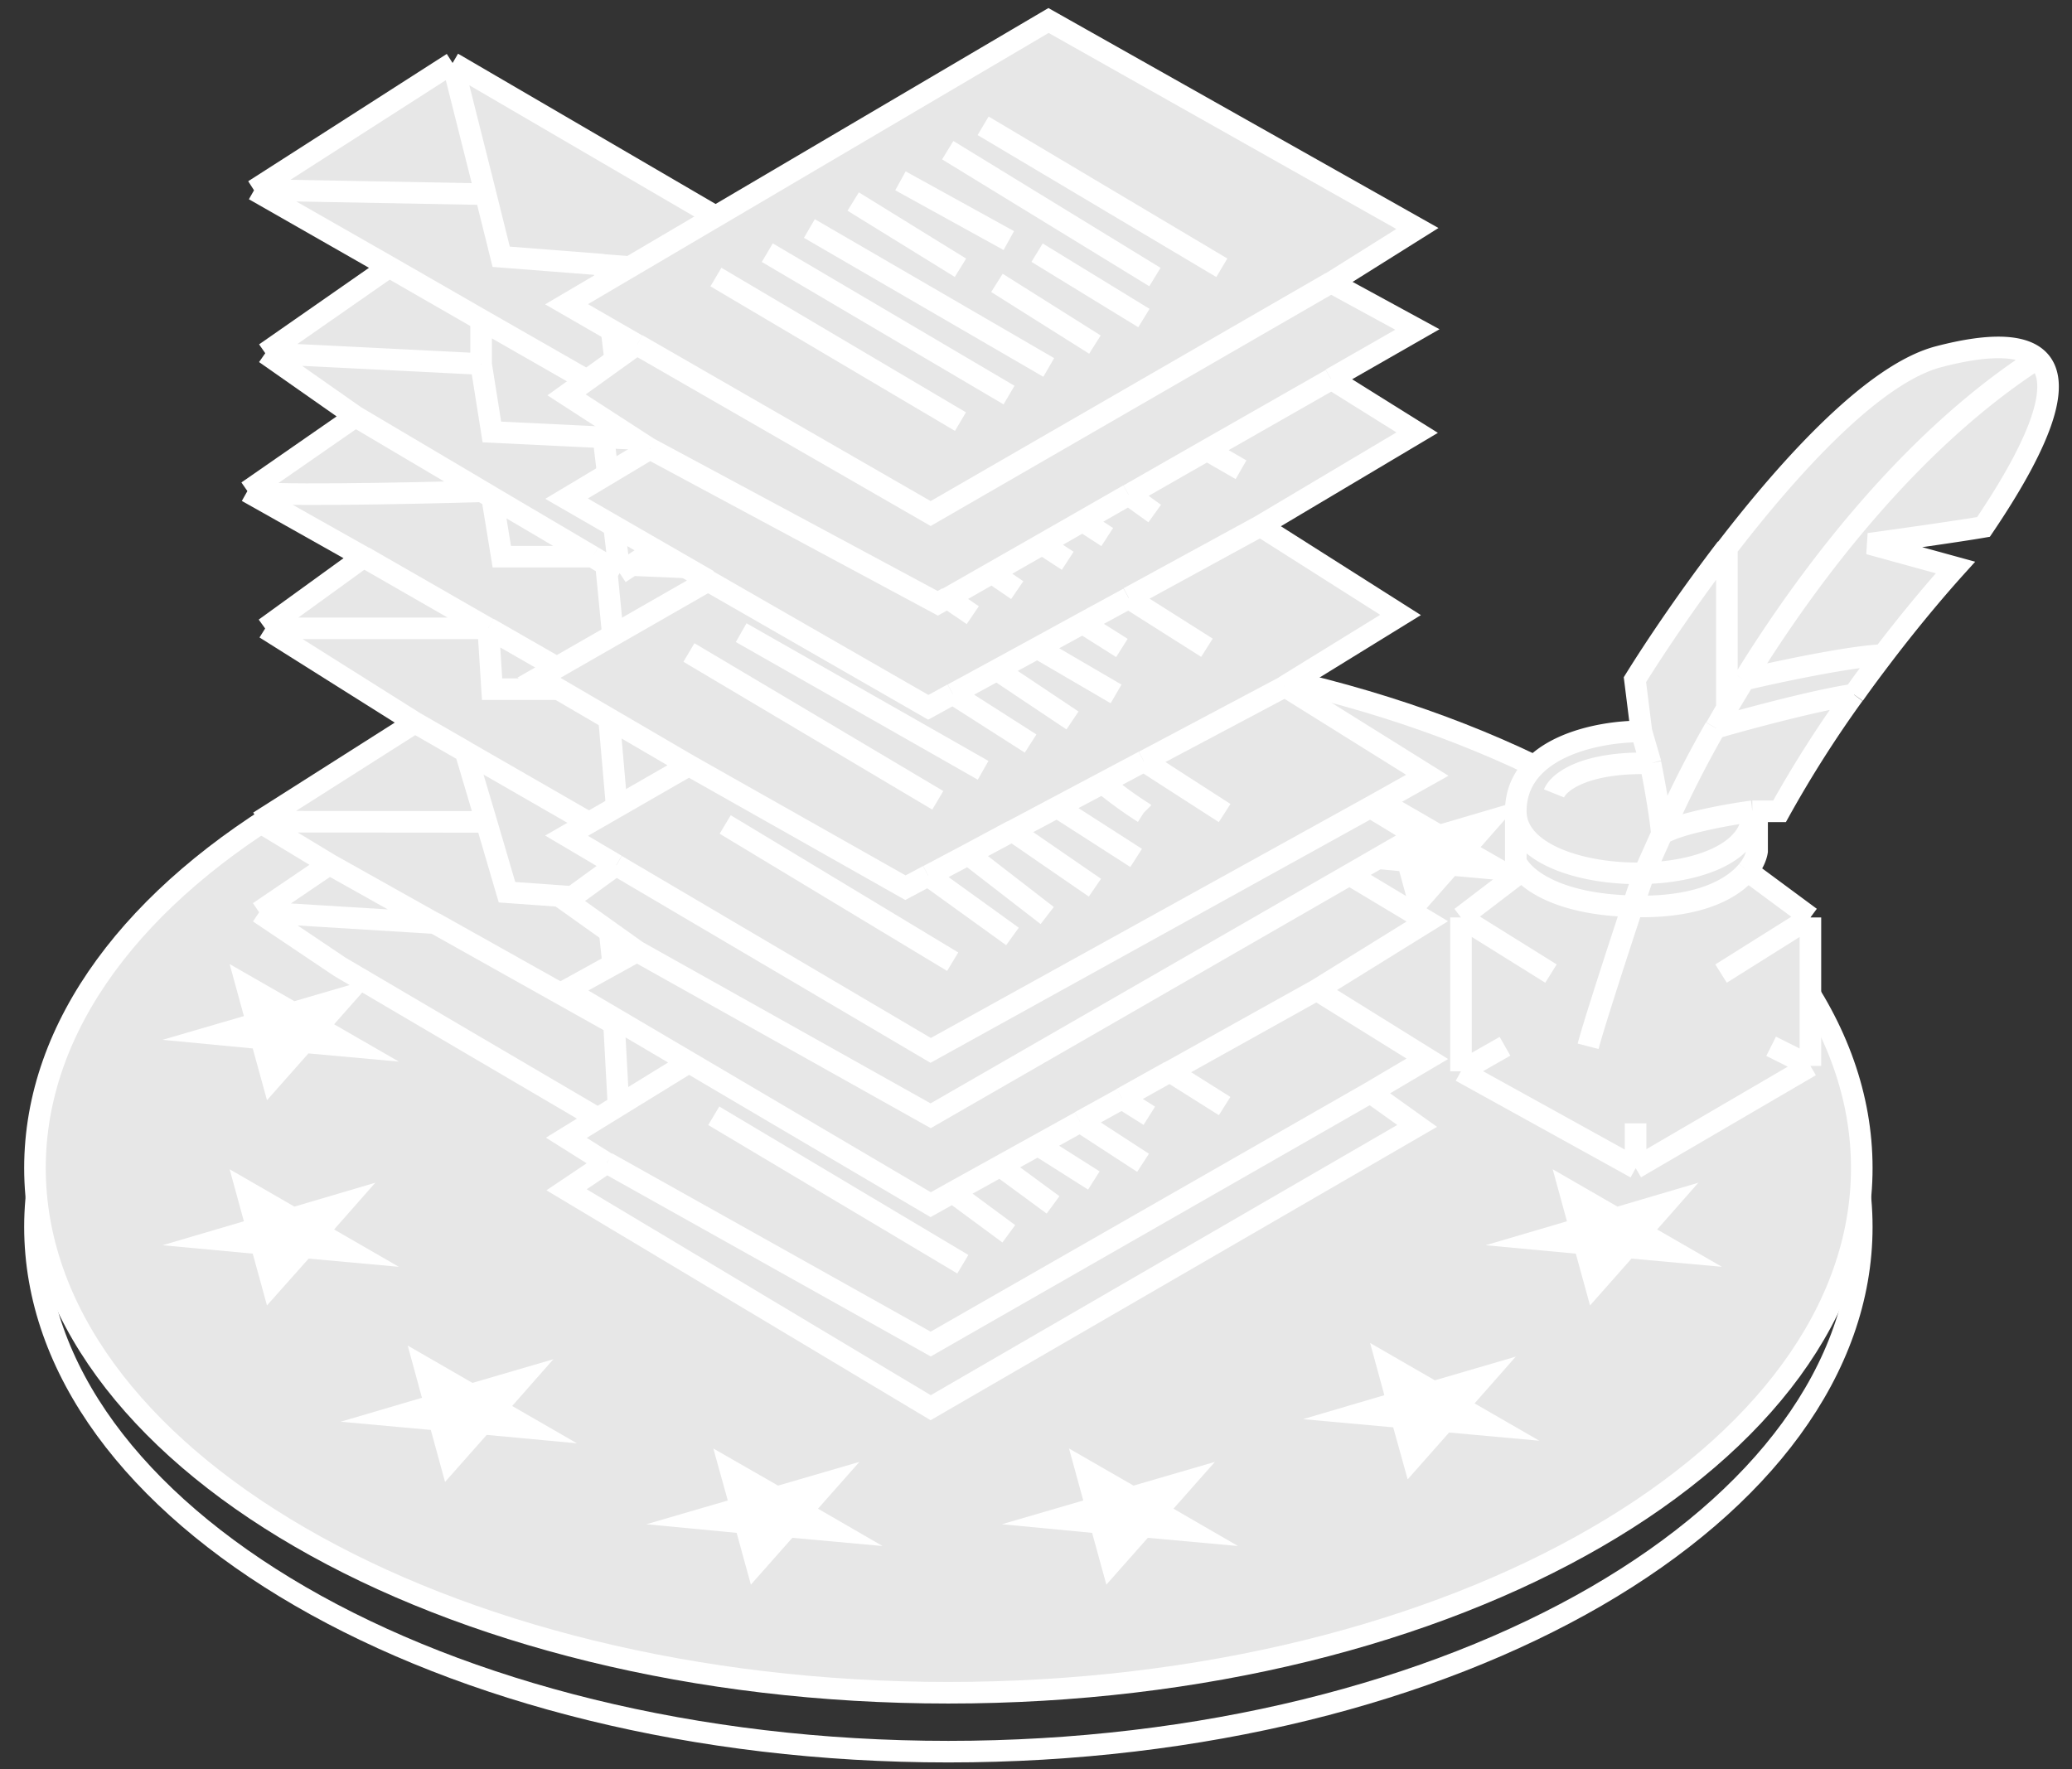 <svg xmlns="http://www.w3.org/2000/svg" viewBox="0 0 96 82" width="96" height="82" fill="none"><rect x="0" y="0" width="96" height="82" fill="#333333" stroke="none"/><path stroke="#fff" d="M43.94 32.53c11.75 0 22.36 2.77 30.02 7.2 7.67 4.45 12.3 10.52 12.3 17.13 0 6.6-4.63 12.67-12.3 17.12-7.66 4.44-18.27 7.2-30.02 7.2s-22.37-2.76-30.03-7.2C6.24 69.53 1.62 63.46 1.62 56.86c0-6.6 4.62-12.68 12.3-17.12 7.65-4.44 18.27-7.2 30.02-7.2Z"/><path fill="#E7E7E7" stroke="#fff" d="M43.94 29.81c11.75 0 22.36 2.76 30.02 7.2 7.67 4.45 12.3 10.52 12.3 17.12 0 6.6-4.63 12.68-12.3 17.12-7.66 4.44-18.27 7.2-30.02 7.2s-22.37-2.76-30.03-7.2C6.24 66.81 1.62 60.73 1.62 54.13c0-6.6 4.62-12.67 12.3-17.12 7.65-4.44 18.27-7.2 30.02-7.2Z"/><path fill="#fff" d="m78.7 45.3-1.92 2.17 3 1.73-4.19-.38-1.92 2.17-.66-2.4-4.18-.39 3.77-1.1-.66-2.42 2.99 1.73 3.77-1.11ZM70.52 37.08l-1.92 2.18 3 1.72-4.19-.38-1.92 2.18-.66-2.41-4.18-.39 3.77-1.1-.66-2.42 2.99 1.73 3.77-1.11ZM78.7 54.8l-1.92 2.18 3 1.73-4.19-.38-1.92 2.17-.66-2.4-4.18-.39 3.77-1.11-.66-2.41 3 1.73 3.76-1.11ZM70.24 62.86l-1.92 2.18 3 1.73-4.18-.38-1.92 2.17-.67-2.41-4.18-.38 3.77-1.11-.66-2.42 3 1.73 3.76-1.1ZM56.29 67.75l-1.92 2.17 2.99 1.73-4.18-.38-1.92 2.17-.66-2.4-4.18-.4 3.77-1.1-.66-2.41 2.99 1.72 3.77-1.1ZM39.82 67.75l-1.92 2.17 2.99 1.73-4.18-.38-1.92 2.17-.66-2.4-4.18-.4 3.77-1.1-.67-2.41 3 1.72 3.77-1.1ZM25.65 62.98l-1.92 2.18 3 1.73-4.18-.39-1.93 2.18-.66-2.41-4.18-.38 3.77-1.11-.66-2.42 3 1.73 3.76-1.1ZM17.4 54.8l-1.92 2.18 3 1.73-4.18-.38-1.93 2.17-.66-2.4-4.18-.39 3.77-1.11-.66-2.41 3 1.73 3.76-1.11ZM17.4 45.3l-1.92 2.17 3 1.73-4.19-.38-1.92 2.17-.66-2.4-4.18-.4 3.77-1.1-.66-2.41 3 1.72 3.76-1.1ZM25.58 37.08l-1.92 2.18 3 1.72-4.19-.38-1.92 2.18-.66-2.41-4.18-.39 3.77-1.1-.66-2.42 3 1.73 3.76-1.11Z"/><path fill="#E7E7E7" d="M15.75 44.82 12 42.28l3.27-2.22L12 38.08l7.23-4.59-6.94-4.37 4.57-3.3-5.4-3.04 5-3.47-4.17-2.93 5.74-4-6.25-3.57 9.2-5.9 17.38 10.17-6.06 3.8 5.6 3.89L33 23.69l4.88 2.87-4.88 3.27 5.87 3.66L31 37.87l7.4 4.59-3.16 1.98 3.16 2.4-4.03 2.7-3.56 1.82-2.1 1.07-.63-.37-6.56-3.85-5.78-3.4Z"/><path stroke="#fff" d="m28.72 52.43-.27-4.98m.27 4.98-.63-.37-6.56-3.85-5.78-3.4L12 42.29m16.72 10.15 2.1-1.07 3.56-1.82 4.03-2.7M12 42.27l3.27-2.22M12 42.28l8.12.5m-4.85-2.72L12 38.08m3.27 1.98 4.85 2.72m8.6 4.82-.63-5.9m.63 5.9-.27-.15m.27.15 2.5-1.21m4.03-1.95 3.16 2.4m-3.16-2.4 3.16-1.98m-3.16 1.98-4.03 1.95m7.19.44-7.2-.44m7.2-3.93L31 37.87m7.4 4.59-10.32-.77m2.92-3.82-2.29 1.08m2.29-1.08 7.87-4.38m-10.16 5.46-.58-6.66m.58 6.66-7.16-4.12m-2.33-1.34L12 38.08m7.23-4.59-6.94-4.37m6.94 4.37 2.33 1.34M12 38.08l10.53.01m16.35-4.6L33 29.83m5.87 3.66-9.36-1.38m3.49-2.28 4.88-3.27m-4.88 3.27-3.49 2.28m-.8.52-.63-6.44m.63 6.44-.58-.34m.58.34.8-.52m-12.66-6.3-4.57 3.31m4.57-3.3-5.4-3.04m5.4 3.03 5.76 3.31m-10.33 0h10.33m15.27-2.56-4.88-2.87m4.88 2.87-8.6-.37m3.72-2.5 4.88-2.92m-4.88 2.92-3.73 2.5m-.56.37-.75-6.28m.75 6.28-.63-.37m.63.37.56-.37M16.47 19.3l-5 3.47m5-3.47-4.18-2.93m4.18 2.93 5.86 3.47m-10.86 0c.42.24 7.42.1 10.86 0m-10.04-6.4 5.74-4m-5.74 4 10 .5m-4.26-4.5-6.25-3.57m6.25 3.57 4.26 2.45m6.43 3.68 3.58-1.62m-3.58 1.62-.75-6.23m.75 6.23-6.43-3.68m10.01 2.06 5.6 3.88m-5.6-3.88 6.06-3.8m-.47 7.68-9.92-.49m10.39-7.2L20.97 2.92m17.39 10.16-10.4-.8m-6.99-9.36-9.2 5.9m9.2-5.9L22.5 9m-10.72-.2 10.72.2m0 0 .72 2.9 4.75.37m-5.68 4.6v-2.05m0 2.06.5 3.14 5.18.25m-5.64 2.5.47.28m0 0 .45 2.75h4.2m-4.65-2.75 4.66 2.75m0 0 .63.38m-5.47 2.93 4.93 2.83m-4.93-2.83.18 2.83h4.75m0 0 .59.34m-6.58 2.54.97 3.26m5.56 3.6-4.6-.33-.96-3.27m5.92 9.36-8.33-4.67"/><path fill="#E7E7E7" d="m63.49 50.63 2.17 1.55-22.54 13.06-16.87-10.1 1.86-1.25-1.86-1.17 5.67-3.49-5.67-3.35 3.26-1.79-3.26-2.33 2.3-1.67-2.3-1.36 5.67-3.26-6.95-4.06 7.85-4.5-6.57-3.79 3.86-2.32-3.86-2.5 3.26-2.33-3.26-1.88L48.59.95l17.07 9.64-4 2.51 4 2.18-4 2.29 4 2.5-7.26 4.31 6.5 4.12-5.38 3.31 6.61 4.12-2.64 1.48 2.17 1.32-3.14 1.81 3.61 2.16L61 45.88l5.13 3.19-2.64 1.56Z"/><path stroke="#fff" d="m63.49 50.63 2.17 1.55-22.54 13.06-16.87-10.1 1.86-1.25m35.38-3.26L43.12 62.29l-15-8.4m35.37-3.26 2.64-1.56L61 45.88M28.1 53.9l-1.86-1.17 5.67-3.49M61 45.88l5.13-3.18-3.6-2.16M61 45.88l-6.8 3.79m-24.69-5.58-3.26 1.8 5.67 3.34m-2.4-5.14 13.6 7.62 19.4-11.17m-33 3.55-3.27-2.33 2.3-1.67m34.94-2.68 2.17 1.32-3.14 1.81m.97-3.13 2.64-1.48-6.6-4.12m3.96 5.6L43.12 48.68 28.56 40.1m30.96-8.28L53 35.28m6.52-3.47 5.37-3.31-6.49-4.12M31.92 35.47l10.03 5.67 1.05-.56m-11.08-5.11-5.67 3.26 2.3 1.36m3.37-4.62-6.95-4.06 7.85-4.5m-.9 22.32 11.2 6.6 1.02-.57m10.06-5.6 2.54 1.6m-2.54-1.6-2.22 1.24m1.27.81-1.27-.8m0 0-1.94 1.07m2.92 1.91-2.92-1.9m0 0-1.95 1.08m2.59 1.64-2.59-1.64m0 0-1.75.97m2.45 1.8-2.45-1.8m0 0-2.2 1.22m2.6 1.92-2.6-1.92m.47 3.33-11.54-6.88m.53-13.5 10.54 6.36M43 40.58l3.91 2.82m-3.9-2.82 1.85-.98m0 0 3.66 2.83m-3.66-2.83 2.05-1.1m3.82 2.64-3.82-2.63m0 0 2.07-1.1m3.66 2.35-3.66-2.35m0 0 2.11-1.12m1.9 1.38a19.1 19.1 0 0 1-1.9-1.38m0 0 1.9-1.01m3.75 2.4L53 35.27m5.4-10.9 7.26-4.32-4-2.5m-3.26 6.82-6.1 3.33m-22.19-6.9-3.86 2.31 6.57 3.79m-2.7-6.1 13.33 7.16.46-.26m-13.8-6.9-3.86-2.5 3.26-2.34m32.16-2.87 4 2.18-4 2.29m0-4.47L43.12 23.8l-13.6-7.83m32.15-2.87 4-2.51L48.58.95 26.25 14.1l3.26 1.88m3.3 10.94 10.2 5.86 1.13-.62m17.53-14.58-5.75 3.28m-24 9.38 11.53 6.85m-9.11-7.77 11.21 6.38m-1.4-3.54 3.6 2.3m-3.6-2.3 2.04-1.11m0 0 3.5 2.34m-3.5-2.34 1.87-1.02m0 0 3.65 2.13m-3.65-2.13 2.1-1.15m0 0 1.82 1.15m-1.82-1.15 2.13-1.16m0 0 3.63 2.3m-12.01-2.3 1.16.79m-1.16-.79 2.05-1.17m0 0 1.17.8m-1.17-.8 2.33-1.33m0 0 1.18.77m-1.18-.77 1.87-1.07m0 0 1.14.74m-1.14-.74 2.13-1.22m0 0 1.21.87m-1.2-.87 3.62-2.07m0 0 1.58.91M45.55 5.83l11.06 6.58m-12.7-5.45 9.6 5.88M41.72 8.38l5.02 2.77m1.31.56L53 14.74m-13.47-5.4 4.97 3.07m1.69.7 4.54 2.86M37.5 10.59l11.09 6.44m-13.04-5.32 11.2 6.6m-13.58-5.47 11.33 6.7"/><path fill="#E7E7E7" d="M70.23 37.6c0-3 3.88-3.72 5.82-3.7l-.3-2.4c1-1.61 2.51-3.84 4.24-6.1 3.1-4.02 6.9-8.1 9.83-8.87 2.27-.59 3.82-.58 4.56.09 1.12 1.01.39 3.54-2.49 7.8-1.15.2-4 .6-5.3.78l4 1.1a60.83 60.83 0 0 0-4.7 5.89 54 54 0 0 0-3.44 5.4h-1.04v1.86c-.04.25-.17.58-.45.91l2.92 2.16v6.88l-8.1 4.73-8.1-4.48v-7.13l2.84-2.16c-.14-.16-.24-.3-.29-.43V37.6Z"/><path stroke="#fff" d="M76.05 33.9c-1.94-.02-5.82.7-5.82 3.7m5.82-3.7-.3-2.4c1-1.61 2.51-3.84 4.24-6.1m-3.94 8.5.43 1.48m-6.25 2.22v2.33c.05.13.15.27.29.43m-.29-2.76c0 1.96 3.07 2.95 5.96 2.87m5-2.87h.22m-.22 0c-1.07.14-3.41.56-4.18 1.04m4.18-1.04c.07 1.86-2.4 2.8-5 2.87m5.22-2.87v1.85c-.04.25-.17.58-.45.91m.45-2.76h1.04a54 54 0 0 1 3.44-5.41m-15.37 8.17-2.83 2.16m2.83-2.16c.61.69 2.13 1.57 5.12 1.64m-7.95.52v7.13m0-7.13 4.17 2.6m-4.17 4.53 8.1 4.48m-8.1-4.48 2.04-1.16m6.05 5.64 8.1-4.73m-8.1 4.73v-2.07m8.1-2.66v-6.88m0 6.88-1.82-.91m1.82-5.97-2.92-2.16m2.92 2.16-4.14 2.6m1.22-4.76c-.66.8-2.12 1.65-4.91 1.65l-.41-.01M72 36.77c.2-.5 1.36-1.47 4.47-1.39m0 0c.12.58.4 2.04.53 3.26m0 0-.82 1.83m.82-1.83a51.38 51.38 0 0 1 2.47-4.91m-3.3 6.74L75.65 42m18.74-25.38c-.74-.67-2.3-.68-4.56-.09-2.93.76-6.73 4.85-9.83 8.88m14.39-8.79c1.12 1.01.39 3.54-2.49 7.8-1.15.2-4 .6-5.3.78l4 1.1c-.74.82-1.98 2.26-3.35 4.06m7.14-13.74c-5.69 3.67-10.4 9.72-13.58 14.88m-.8 1.33v-7.42m0 7.42.8-1.33m-.8 1.33-.52.9m1.32-2.23c1.55-.37 5.02-1.1 6.44-1.14m0 0c-.44.58-.9 1.19-1.35 1.83m-6.4 1.54c1.43-.42 4.73-1.3 6.4-1.54M75.64 42c-.59 1.77-1.82 5.56-2.06 6.49"/></svg>